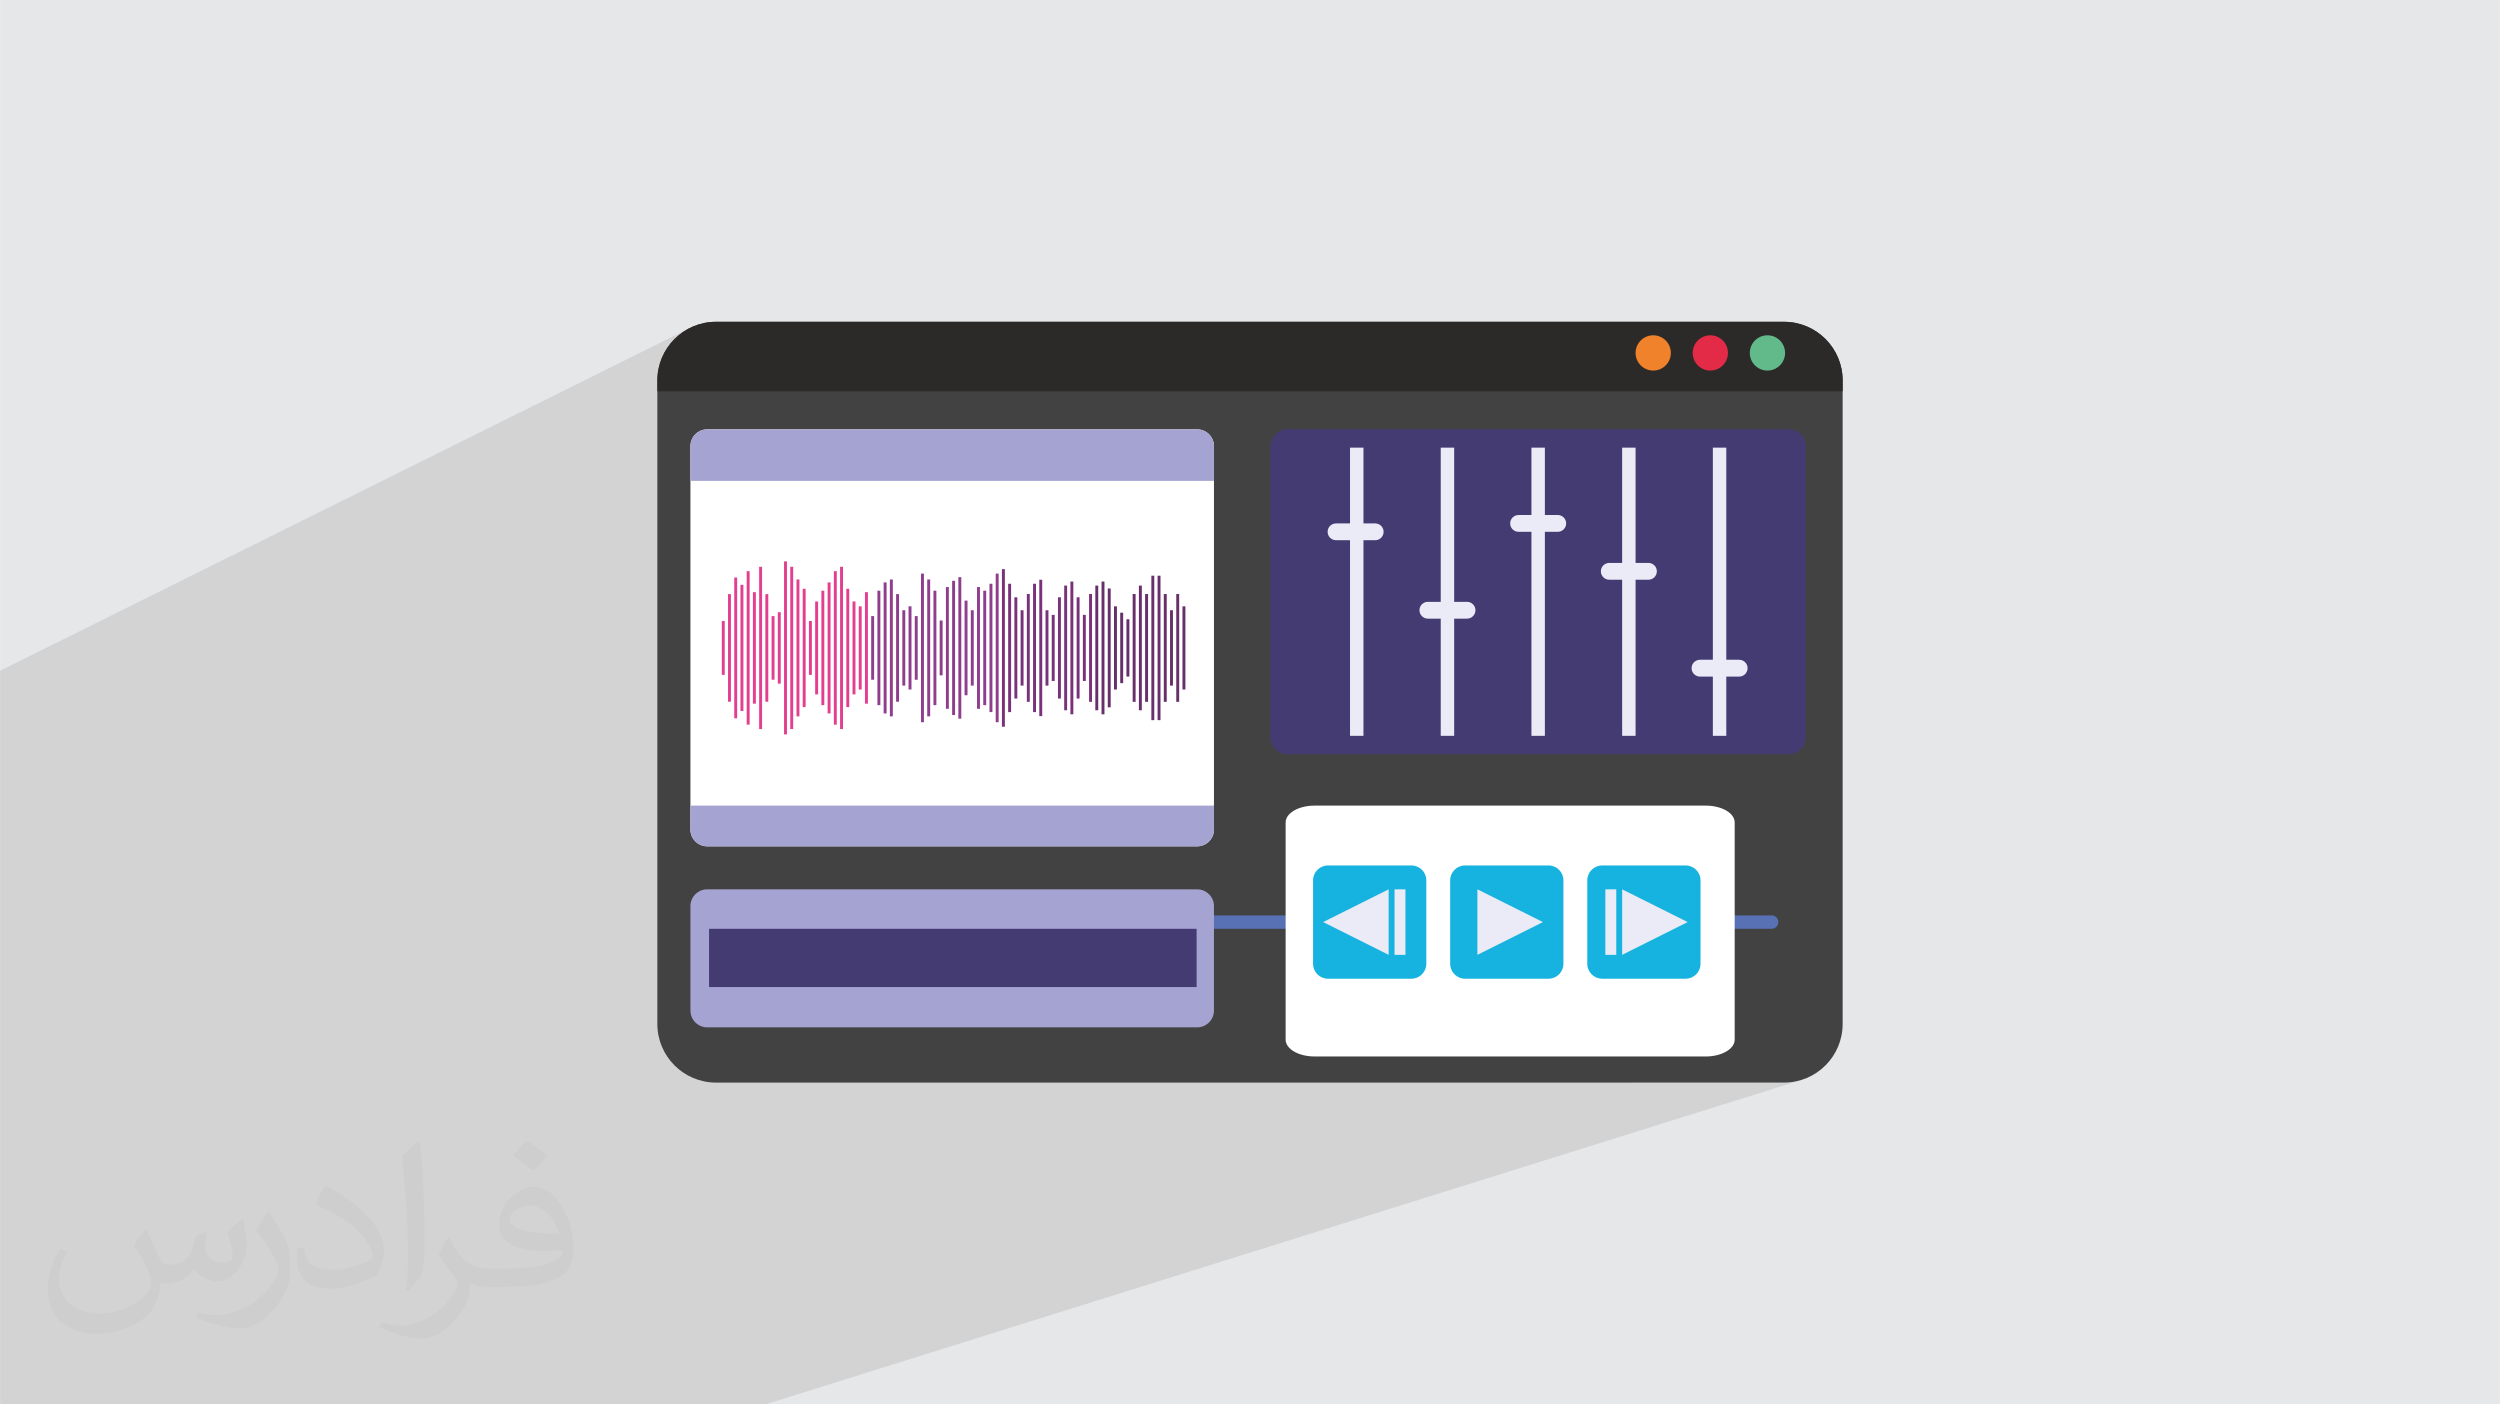 <?xml version="1.0" encoding="UTF-8"?>
<!DOCTYPE svg PUBLIC "-//W3C//DTD SVG 1.0//EN" "http://www.w3.org/TR/2001/REC-SVG-20010904/DTD/svg10.dtd">
<!-- Creator: CorelDRAW -->
<svg xmlns="http://www.w3.org/2000/svg" xml:space="preserve" width="3.708in" height="2.083in" version="1.0" style="shape-rendering:geometricPrecision; text-rendering:geometricPrecision; image-rendering:optimizeQuality; fill-rule:evenodd; clip-rule:evenodd"
viewBox="0 0 3702.73 2080.18"
 xmlns:xlink="http://www.w3.org/1999/xlink"
 xmlns:xodm="http://www.corel.com/coreldraw/odm/2003">
 <defs>
  <style type="text/css">
   <![CDATA[
    .fil0 {fill:#E6E7E8}
    .fil3 {fill:#434242;fill-rule:nonzero}
    .fil4 {fill:#2B2A29;fill-rule:nonzero}
    .fil8 {fill:#F0822B;fill-rule:nonzero}
    .fil7 {fill:#E32A46;fill-rule:nonzero}
    .fil11 {fill:#E43F8E;fill-rule:nonzero}
    .fil16 {fill:#EAEBF6;fill-rule:nonzero}
    .fil10 {fill:#A4A3D1;fill-rule:nonzero}
    .fil12 {fill:#8F3D8D;fill-rule:nonzero}
    .fil6 {fill:#62BA8A;fill-rule:nonzero}
    .fil13 {fill:#79317A;fill-rule:nonzero}
    .fil14 {fill:#68306B;fill-rule:nonzero}
    .fil17 {fill:#16B3E0;fill-rule:nonzero}
    .fil5 {fill:#5870B4;fill-rule:nonzero}
    .fil15 {fill:#443B73;fill-rule:nonzero}
    .fil9 {fill:white;fill-rule:nonzero}
    .fil2 {fill:#373435;fill-opacity:0.031}
    .fil1 {fill:#2B2A29;fill-opacity:0.102}
   ]]>
  </style>
 </defs>
 <g id="Layer_x0020_1">
  <polygon class="fil0" points="-0,0 3702.73,0 3702.73,2080.18 -0,2080.18 "/>
  <polygon class="fil1" points="2441.76,1193.28 2659.41,1115.02 2663.64,1112.73 2667.32,1109.69 2670.35,1106.01 2672.65,1101.78 2674.1,1097.1 2674.6,1092.08 2674.6,660.83 2674.1,655.82 2672.65,651.15 2670.35,646.92 2667.32,643.24 2663.64,640.2 2659.41,637.91 2654.74,636.46 2649.73,635.95 2590.9,635.95 2729.2,579.55 2549.07,579.55 2627.97,546.82 2623.06,548.34 2617.79,548.87 2612.53,548.34 2607.62,546.82 2603.18,544.41 2599.32,541.22 2596.13,537.36 2593.72,532.92 2592.2,528.02 2591.67,522.76 2592.2,517.48 2593.72,512.57 2596.13,508.14 2599.32,504.27 2603.18,501.08 2607.62,498.67 2512.58,538.62 2511.54,537.36 2509.14,532.92 2507.62,528.02 2507.09,522.76 2507.62,517.48 2509.14,512.57 2511.54,508.14 2514.73,504.27 2518.6,501.08 2523.03,498.67 2428.19,538.86 2426.95,537.36 2424.54,532.92 2423.01,528.02 2422.48,522.76 2423.01,517.48 2424.54,512.57 2426.95,508.14 2430.14,504.27 2434.01,501.08 2438.45,498.67 2249.13,579.55 973.52,579.55 973.52,563.58 973.97,554.7 975.28,546.07 977.43,537.73 980.35,529.75 984.01,522.15 988.37,514.98 993.37,508.29 998.98,502.11 1005.16,496.5 1011.85,491.5 1019.01,487.14 -0,993.51 -0,1041.4 -0,1055.6 -0,1134.87 -0,1137.24 -0,1345.87 -0,1346.81 -0,1347.46 -0,1355.04 -0,1359.97 -0,1364.76 -0,1365.59 -0,1376.75 -0,1385.54 -0,1386.5 -0,1394.21 -0,1396.12 -0,1396.29 -0,1401.05 -0,1407.12 -0,1414.23 -0,1417.03 -0,1418.5 -0,1420.52 -0,1424.47 -0,1425.81 -0,1438.47 -0,1438.71 -0,1440.69 -0,1441.98 -0,1445.54 -0,1445.79 -0,1446.02 -0,1448.36 -0,1449.71 -0,1455.23 -0,1459.2 -0,1460.5 -0,1466.22 -0,1466.36 -0,1468.03 -0,1468.05 -0,1473.37 -0,1474.57 -0,1474.59 -0,1476.78 -0,1478.97 -0,1482.81 -0,1484.34 -0,1487 -0,1487.11 -0,1489.25 -0,1491.55 -0,1495.9 -0,1498.53 -0,1498.57 -0,1500.78 -0,1502.42 -0,1503.86 -0,1504.88 -0,1506.14 -0,1506.52 -0,1508.58 -0,1509.3 -0,1510.93 -0,1515.26 -0,1516.88 -0,1517.66 -0,1520.22 -0,1521.35 -0,1521.57 -0,1521.89 -0,1522.98 -0,1523.91 -0,1525.54 -0,1525.75 -0,1527.37 -0,1528.76 -0,1529.96 -0,1531.29 -0,1531.59 -0,1538.94 -0,1540.64 -0,1543.77 -0,1545.12 -0,1545.37 -0,1546.75 -0,1548.14 -0,1551.82 -0,1553.26 -0,1554.86 -0,1555.26 -0,1555.55 -0,1556.96 -0,1557.13 -0,1557.7 -0,1559.32 -0,1560.95 -0,1561.25 -0,1561.27 -0,1561.61 -0,1561.79 -0,1562.54 -0,1562.84 -0,1563.39 -0,1564.05 -0,1564.1 -0,1565.69 -0,1567.01 -0,1570.28 -0,1573.91 -0,1574.75 -0,1574.97 -0,1576.35 -0,1576.55 -0,1576.95 -0,1577.11 -0,1578.28 -0,1578.53 -0,1578.96 -0,1579.54 -0,1579.73 -0,1579.88 -0,1580.52 -0,1581.29 -0,1582.65 -0,1584.22 -0,1586.48 -0,1586.61 -0,1586.65 -0,1587.99 -0,1588.2 -0,1589.55 -0,1591.18 -0,1592.07 -0,1592.71 -0,1592.74 -0,1593 -0,1594.28 -0,1596.81 -0,1598.37 -0,1601.68 -0,1602.53 -0,1603.04 -0,1603.25 -0,1605.04 -0,1606.6 -0,1608.86 -0,1612.06 -0,1613.61 -0,1614.26 -0,1615.92 -0,1617.45 -0,1619.76 -0,1620.86 -0,1622.4 -0,1624.74 -0,1625.4 -0,1626.26 -0,1626.95 -0,1631.75 -0,1631.98 -0,1633.28 -0,1633.52 -0,1635.87 -0,1637.41 -0,1641.74 -0,1643.06 -0,1643.25 -0,1644.59 -0,1646.8 -0,1648.16 -0,1648.32 -0,1649.67 -0,1650.88 -0,1651.94 -0,1652.4 -0,1653.43 -0,1654.5 -0,1654.62 -0,1656 -0,1656.13 -0,1658.71 -0,1660.21 -0,1665.09 -0,1666.58 -0,1667.75 -0,1668.29 -0,1669.23 -0,1669.79 -0,1674.53 -0,1676.03 -0,1676.83 -0,1678.31 -0,1680.97 -0,1682.46 -0,1683.36 -0,1684.27 -0,1684.85 -0,1685.73 -0,1686.25 -0,1687.72 -0,1689.11 -0,1689.21 -0,1690.59 -0,1690.67 -0,1693.87 -0,1694.42 -0,1695.33 -0,1695.9 -0,1696.54 -0,1698.01 -0,1702.52 -0,1703.98 -0,1710 -0,1711.46 -0,1712.59 -0,1714.04 -0,1716.84 -0,1718.03 -0,1718.2 -0,1718.28 -0,1719.49 -0,1719.65 -0,1724.34 -0,1725.78 -0,1727.67 -0,1729.1 -0,1731.54 -0,1732.98 -0,1733.49 -0,1734.92 -0,1736.6 -0,1738.31 -0,1739.57 -0,1740.99 -0,1749.67 -0,1751.1 -0,1752.7 -0,1754.12 -0,1782.69 -0,1783.36 -0,1790.83 -0,1866.91 -0,1882.89 -0,1889.21 -0,1911.69 -0,1924.81 -0,1925.67 -0,1928.66 -0,1932.97 -0,1976.24 -0,1995.1 -0,2004 -0,2004.4 -0,2016.71 -0,2063.02 -0,2080.18 38.88,2080.18 76.44,2080.18 96.33,2080.18 100.59,2080.18 141.01,2080.18 149.33,2080.18 160.76,2080.18 169.53,2080.18 180.88,2080.18 182.66,2080.18 240.79,2080.18 265.41,2080.18 267.04,2080.18 270.5,2080.18 273.43,2080.18 311.79,2080.18 335.41,2080.18 346.13,2080.18 412.3,2080.18 430.23,2080.18 433.34,2080.18 436.38,2080.18 439.22,2080.18 440.39,2080.18 486.46,2080.18 501.29,2080.18 602.26,2080.18 605.02,2080.18 890.78,2080.18 928.93,2080.18 1122.09,2080.18 1133.53,2080.18 2668.13,1599.63 2659.8,1601.77 2651.16,1603.09 2642.27,1603.54 2416.37,1603.54 2550.4,1560.59 2556.74,1557.55 2561.96,1553.86 2565.91,1549.64 2568.41,1544.97 2569.28,1539.96 2569.28,1394.64 2627.9,1374.96 2629.58,1374.04 2631.05,1372.82 2632.27,1371.35 2633.18,1369.65 2633.76,1367.78 2633.97,1365.77 2633.76,1363.77 2633.18,1361.91 2632.27,1360.23 2631.05,1358.76 2629.58,1357.55 2627.9,1356.63 2626.03,1356.05 2624.03,1355.85 2569.28,1355.85 2569.28,1218.17 2568.41,1213.16 2565.91,1208.48 2561.96,1204.26 2556.74,1200.57 2550.4,1197.53 2543.13,1195.24 2535.09,1193.79 2526.46,1193.28 "/>
  <path class="fil2" d="M215.96 1821.93c7.07,10.71 11.65,21.01 16.13,32.45 3.33,6.66 5.09,18.93 20.7,18.93 4.57,0 11.13,-1.35 16.95,-4.57 6.55,-3.44 11.54,-8.64 14.15,-16.53l6.24 -21.01 15.19 -7.49 1.04 1.04c-2.08,7.91 -2.59,15.5 -2.59,21.43 0,17.57 15.19,24.23 27.25,24.23 7.07,0 13.42,-3.44 13.42,-9.89 0,-8.32 -3.53,-22.47 -8.12,-35.16 7.07,-7.07 14.15,-14.15 22.26,-19.87l1.25 0.63c3.53,14.98 5.51,29.75 5.51,39.63 0,9.67 -4.27,20.39 -7.8,27.36 -7.28,13.73 -20.18,24.65 -35.78,24.65 -11.85,0 -25.06,-5.93 -34.12,-16.95l-0.52 0c-8.53,10.61 -21.74,20.18 -42.86,20.18l-6.55 0c-1.04,13.94 -4.05,23.81 -8.64,32.66 -12.58,24.54 -49.92,41.92 -85.08,41.92 -48.89,0 -73.43,-28.19 -73.43,-65.73 0,-23.19 7.59,-44.72 19.24,-60.01l9.56 3.95c-7.28,13.94 -12.17,27.04 -12.17,39.94 0,35.16 28.61,51.9 61.58,51.9 30.58,0 68.44,-19.45 75.31,-42.02 -2.59,-24.65 -11.85,-36.19 -26,-58.66 4.27,-7.49 9.78,-14.98 16.64,-22.98l1.25 0 0 0 0 0 -0.01 -0.04zm563.83 -132.3c10.3,6.45 20.39,14.04 30.27,22.78 -5.51,7.8 -12.38,14.88 -20.91,21.12 -9.89,-8.01 -19.76,-14.88 -29.86,-22.16 6.86,-7.7 13.63,-15.08 20.49,-21.74l0 0 0 0 0 0 0 0 0 0 0.01 0zm5.3 96.11c-16.64,0 -30.27,10.92 -30.27,19.03 0,17.38 33.28,22.78 73.12,22.56 -4.99,-20.39 -22.47,-41.61 -42.86,-41.61l0 0.01zm-37.35 92.99c21.64,0 40.57,-0.63 55.02,-4.27 16.13,-4.05 29.75,-12.17 29.75,-17.78 0,-1.46 0,-3.22 -0.52,-4.68 -9.05,0.83 -19.45,0.83 -28.5,0.83 -29.33,0 -51.79,-6.66 -60.64,-23.09 -2.19,-4.57 -3.74,-9.67 -3.74,-15.5 0,-15.92 6.86,-31.41 18.93,-42.13 10.08,-8.84 21.22,-14.35 32.55,-14.35 20.49,0 36.81,16.44 48.26,42.34 6.24,14.15 10.5,30.47 10.5,51.07 0,13.73 -3.74,25.27 -12.27,33.8 -15.92,15.4 -45.24,21.22 -90.17,21.22l-20.39 0 0 0 -5.3 0c-11.13,0 -19.14,-1.98 -25.48,-6.86l-1.04 0c0.31,2.59 0.52,5.09 0.52,7.49 0,10.08 -3.33,22.98 -10.08,33.28 -19.97,29.64 -41.61,42.53 -60.33,42.53 -18.93,0 -42.13,-7.28 -63.03,-16.75l3.74 -7.28c6.76,2.81 16.13,4.68 29.02,4.68 33.8,0 78.21,-32.45 83.72,-64.17 -1.25,-2.59 -3.53,-6.03 -6.76,-9.67 -9.89,-11.75 -16.13,-21.53 -21.95,-31.82 4.99,-9.89 9.56,-17.78 13.83,-24.96l1.77 -0.21c14.46,29.44 27.56,46.28 56.78,46.28l4.57 0 0 0 21.22 0 0 0 0 0 0 0 0 0 0 0 0.04 0zm-146.45 31.1c2.5,-13.52 2.7,-28.7 2.7,-42.86l0 -21.01c0,-39.21 -4.99,-96.2 -9.05,-133.34 7.07,-7.59 16.95,-16.53 24.75,-22.56l2.29 0.63c5.3,46.7 6.55,100.79 6.55,150.81 0,13.11 -0.52,25.9 -1.77,35.26 -0.73,11.85 -7.59,20.8 -22.26,34.53l-3.22 -1.46zm-150.71 -61.89c0.73,18.41 9.78,32.87 41.4,32.87 19.66,0 36.3,-5.09 54.71,-13.83 3.33,-1.46 5.09,-3.44 5.09,-5.09 0,-11.54 -8.84,-26.83 -23.71,-40.77 -14.46,-13.11 -33.6,-24.65 -51.48,-32.35 -6.14,-2.59 -8.12,-5.3 -8.12,-7.91 0,-5.3 7.07,-16.44 12.9,-24.44l1.98 -0.21c20.49,10.71 43.38,26.63 60.33,44.3 15.4,16.33 24.96,32.87 24.96,50.86 0,13.31 -4.05,25.79 -10.61,37.44 -22.47,11.33 -46.39,19.97 -70.1,19.97 -28.81,0 -48.47,-13.52 -48.47,-45.24 0,-3.44 0,-8.73 1.25,-15.61l9.89 0 0 0 0 0 0 0 0 0 0 0 -0.01 0zm-52.11 -52.32l17.89 28.92c6.55,10.71 12.69,22.37 12.69,40.77l0 23.5c0,19.03 -12.17,39.42 -31.82,59.6 -15.4,13.63 -29.02,19.45 -41.61,19.45 -18.72,0 -40.15,-5.82 -64.9,-16.44l2.81 -7.28c7.8,2.08 16.84,3.84 27.98,3.84 35.58,-0.21 71.97,-26.21 88.61,-57.93 1.98,-3.64 2.7,-7.07 2.7,-9.47 0,-3.64 -1.98,-7.7 -3.53,-11.33 -9.05,-17.05 -19.14,-32.66 -30.27,-47.12 5.82,-9.16 11.65,-17.99 17.99,-26.73l1.46 0.21 0 0 0 0 0 0 0 0 0 0 -0.01 0z"/>
  <g id="_1447155304480">
   <path class="fil3" d="M973.52 1516.61c0,48 38.92,86.93 86.93,86.93l1581.82 0c48.02,0 86.93,-38.93 86.93,-86.93l0 -953.02c0,-48.01 -38.91,-86.94 -86.93,-86.94l-1581.82 0c-48.01,0 -86.93,38.93 -86.93,86.94l0 953.02z"/>
   <path class="fil4" d="M2729.2 579.55l0 -15.97c0,-48.01 -38.91,-86.94 -86.93,-86.94l-1581.82 0c-48.01,0 -86.93,38.93 -86.93,86.94l0 15.97 1755.68 0z"/>
   <path class="fil5" d="M1068.98 1365.77c0,5.5 4.45,9.98 9.96,9.98l1545.09 0c5.48,0 9.94,-4.47 9.94,-9.98 0,-5.47 -4.45,-9.92 -9.94,-9.92l-1545.09 0c-5.5,0 -9.96,4.45 -9.96,9.92z"/>
   <path class="fil6" d="M2591.67 522.76c0,14.43 11.69,26.11 26.12,26.11 14.45,0 26.13,-11.69 26.13,-26.11 0,-14.45 -11.69,-26.13 -26.13,-26.13 -14.43,0 -26.12,11.68 -26.12,26.13z"/>
   <path class="fil7" d="M2507.09 522.76c0,14.43 11.69,26.11 26.12,26.11 14.43,0 26.11,-11.69 26.11,-26.11 0,-14.45 -11.69,-26.13 -26.11,-26.13 -14.43,0 -26.12,11.68 -26.12,26.13z"/>
   <path class="fil8" d="M2422.48 522.76c0,14.43 11.71,26.11 26.13,26.11 14.43,0 26.12,-11.69 26.12,-26.11 0,-14.45 -11.69,-26.13 -26.12,-26.13 -14.43,0 -26.13,11.68 -26.13,26.13z"/>
   <path class="fil9" d="M1797.98 1228.69c0,13.75 -11.13,24.88 -24.89,24.88l-725.68 0c-13.74,0 -24.89,-11.12 -24.89,-24.88l0 -567.86c0,-13.74 11.14,-24.88 24.89,-24.88l725.68 0c13.75,0 24.89,11.14 24.89,24.88l0 567.86z"/>
   <path class="fil10" d="M1022.53 1193.28l0 35.41c0,13.75 11.14,24.88 24.89,24.88l725.68 0c13.75,0 24.89,-11.12 24.89,-24.88l0 -35.41 -775.45 0z"/>
   <path class="fil10" d="M1797.98 712.26l0 -51.43c0,-13.74 -11.13,-24.88 -24.89,-24.88l-725.68 0c-13.74,0 -24.89,11.14 -24.89,24.88l0 51.43 775.45 0z"/>
   <polygon class="fil11" points="1073.32,999.6 1068.98,999.6 1068.98,919.79 1073.32,919.79 "/>
   <polygon class="fil11" points="1082.53,1039.39 1078.21,1039.39 1078.21,880.01 1082.53,880.01 "/>
   <polygon class="fil11" points="1091.76,1063.97 1087.42,1063.97 1087.42,855.42 1091.76,855.42 "/>
   <polygon class="fil11" points="1100.99,1053.11 1096.64,1053.11 1096.64,866.26 1100.99,866.26 "/>
   <polygon class="fil11" points="1110.21,1073.36 1105.86,1073.36 1105.86,846.03 1110.21,846.03 "/>
   <polygon class="fil11" points="1119.42,1042.28 1115.08,1042.28 1115.08,877.12 1119.42,877.12 "/>
   <polygon class="fil11" points="1128.65,1079.88 1124.31,1079.88 1124.31,839.51 1128.65,839.51 "/>
   <polygon class="fil11" points="1137.86,1039.39 1133.53,1039.39 1133.53,880.01 1137.86,880.01 "/>
   <polygon class="fil11" points="1147.09,1006.83 1142.75,1006.83 1142.75,912.56 1147.09,912.56 "/>
   <polygon class="fil11" points="1156.31,1012.61 1151.97,1012.61 1151.97,906.79 1156.31,906.79 "/>
   <polygon class="fil11" points="1165.53,1087.83 1161.19,1087.83 1161.19,831.54 1165.53,831.54 "/>
   <polygon class="fil11" points="1174.75,1079.88 1170.41,1079.88 1170.41,839.51 1174.75,839.51 "/>
   <polygon class="fil11" points="1183.97,1061.07 1179.63,1061.07 1179.63,858.31 1183.97,858.31 "/>
   <polygon class="fil11" points="1193.19,1047.33 1188.85,1047.33 1188.85,872.05 1193.19,872.05 "/>
   <polygon class="fil11" points="1202.41,999.6 1198.08,999.6 1198.08,919.79 1202.41,919.79 "/>
   <polygon class="fil11" points="1211.64,1028.53 1207.29,1028.53 1207.29,890.88 1211.64,890.88 "/>
   <polygon class="fil11" points="1220.86,1044.44 1216.51,1044.44 1216.51,874.96 1220.86,874.96 "/>
   <polygon class="fil11" points="1230.08,1056.73 1225.74,1056.73 1225.74,862.65 1230.08,862.65 "/>
   <polygon class="fil11" points="1239.3,1073.36 1234.96,1073.36 1234.96,846.03 1239.3,846.03 "/>
   <polygon class="fil11" points="1248.52,1079.88 1244.18,1079.88 1244.18,839.51 1248.52,839.51 "/>
   <polygon class="fil11" points="1257.75,1047.33 1253.41,1047.33 1253.41,872.05 1257.75,872.05 "/>
   <polygon class="fil11" points="1266.97,1028.53 1262.62,1028.53 1262.62,890.88 1266.97,890.88 "/>
   <polygon class="fil11" points="1276.18,1021.3 1271.84,1021.3 1271.84,898.09 1276.18,898.09 "/>
   <polygon class="fil11" points="1285.41,1042.28 1281.07,1042.28 1281.07,877.12 1285.41,877.12 "/>
   <polygon class="fil12" points="1294.62,1006.83 1290.29,1006.83 1290.29,912.56 1294.62,912.56 "/>
   <polygon class="fil12" points="1303.85,1044.44 1299.51,1044.44 1299.51,874.96 1303.85,874.96 "/>
   <polygon class="fil12" points="1313.08,1056.73 1308.73,1056.73 1308.73,862.65 1313.08,862.65 "/>
   <polygon class="fil12" points="1322.29,1061.07 1317.95,1061.07 1317.95,858.31 1322.29,858.31 "/>
   <polygon class="fil12" points="1331.51,1039.39 1327.17,1039.39 1327.17,880.01 1331.51,880.01 "/>
   <polygon class="fil12" points="1340.73,1015.51 1336.4,1015.51 1336.4,903.88 1340.73,903.88 "/>
   <polygon class="fil12" points="1349.95,1021.3 1345.61,1021.3 1345.61,898.09 1349.95,898.09 "/>
   <polygon class="fil12" points="1359.18,1006.83 1354.83,1006.83 1354.83,912.56 1359.18,912.56 "/>
   <polygon class="fil12" points="1368.4,1069.75 1364.05,1069.75 1364.05,849.63 1368.4,849.63 "/>
   <polygon class="fil12" points="1377.62,1061.07 1373.28,1061.07 1373.28,858.31 1377.62,858.31 "/>
   <polygon class="fil12" points="1386.84,1044.44 1382.5,1044.44 1382.5,874.96 1386.84,874.96 "/>
   <polygon class="fil12" points="1396.06,1000.31 1391.72,1000.31 1391.72,919.08 1396.06,919.08 "/>
   <polygon class="fil12" points="1405.28,1049.86 1400.94,1049.86 1400.94,869.51 1405.28,869.51 "/>
   <polygon class="fil12" points="1414.5,1059.1 1410.16,1059.1 1410.16,860.31 1414.5,860.31 "/>
   <polygon class="fil12" points="1423.73,1064.51 1419.39,1064.51 1419.39,854.88 1423.73,854.88 "/>
   <polygon class="fil12" points="1432.94,1029.79 1428.61,1029.79 1428.61,889.6 1432.94,889.6 "/>
   <polygon class="fil12" points="1442.17,1015.51 1437.83,1015.51 1437.83,903.88 1442.17,903.88 "/>
   <polygon class="fil12" points="1451.38,1049.86 1447.05,1049.86 1447.05,869.51 1451.38,869.51 "/>
   <polygon class="fil12" points="1460.61,1044.44 1456.26,1044.44 1456.26,874.96 1460.61,874.96 "/>
   <polygon class="fil12" points="1469.83,1054.75 1465.49,1054.75 1465.49,864.65 1469.83,864.65 "/>
   <polygon class="fil12" points="1479.04,1069.75 1474.71,1069.75 1474.71,849.63 1479.04,849.63 "/>
   <polygon class="fil13" points="1488.27,1076.46 1483.93,1076.46 1483.93,842.96 1488.27,842.96 "/>
   <polygon class="fil13" points="1497.5,1054.75 1493.16,1054.75 1493.16,864.65 1497.5,864.65 "/>
   <polygon class="fil13" points="1506.71,1034.69 1502.37,1034.69 1502.37,884.71 1506.71,884.71 "/>
   <polygon class="fil13" points="1515.94,1015.51 1511.59,1015.51 1511.59,903.88 1515.94,903.88 "/>
   <polygon class="fil13" points="1525.16,1039.56 1520.82,1039.56 1520.82,879.83 1525.16,879.83 "/>
   <polygon class="fil13" points="1534.38,1054.75 1530.05,1054.75 1530.05,864.65 1534.38,864.65 "/>
   <polygon class="fil13" points="1543.6,1060.72 1539.26,1060.72 1539.26,858.69 1543.6,858.69 "/>
   <polygon class="fil13" points="1552.83,1015.51 1548.48,1015.51 1548.48,903.88 1552.83,903.88 "/>
   <polygon class="fil13" points="1562.03,1008.64 1557.7,1008.64 1557.7,910.76 1562.03,910.76 "/>
   <polygon class="fil13" points="1571.27,1034.69 1566.92,1034.69 1566.92,884.71 1571.27,884.71 "/>
   <polygon class="fil13" points="1580.49,1052.04 1576.14,1052.04 1576.14,867.35 1580.49,867.35 "/>
   <polygon class="fil13" points="1589.7,1058.01 1585.37,1058.01 1585.37,861.38 1589.7,861.38 "/>
   <polygon class="fil13" points="1598.92,1034.69 1594.59,1034.69 1594.59,884.71 1598.92,884.71 "/>
   <polygon class="fil13" points="1608.15,1008.64 1603.81,1008.64 1603.81,910.76 1608.15,910.76 "/>
   <polygon class="fil13" points="1617.37,1039.56 1613.02,1039.56 1613.02,879.83 1617.37,879.83 "/>
   <polygon class="fil14" points="1626.59,1052.04 1622.25,1052.04 1622.25,867.35 1626.59,867.35 "/>
   <polygon class="fil14" points="1635.81,1058.01 1631.47,1058.01 1631.47,861.38 1635.81,861.38 "/>
   <polygon class="fil14" points="1645.03,1047.7 1640.69,1047.7 1640.69,871.67 1645.03,871.67 "/>
   <polygon class="fil14" points="1654.25,1021.3 1649.92,1021.3 1649.92,898.09 1654.25,898.09 "/>
   <polygon class="fil14" points="1663.48,1011.9 1659.13,1011.9 1659.13,907.5 1663.48,907.5 "/>
   <polygon class="fil14" points="1672.7,1002.14 1668.35,1002.14 1668.35,917.25 1672.7,917.25 "/>
   <polygon class="fil14" points="1681.92,1039.56 1677.57,1039.56 1677.57,879.83 1681.92,879.83 "/>
   <polygon class="fil14" points="1691.14,1052.04 1686.8,1052.04 1686.8,867.35 1691.14,867.35 "/>
   <polygon class="fil14" points="1700.36,1039.56 1696.02,1039.56 1696.02,879.83 1700.36,879.83 "/>
   <polygon class="fil14" points="1709.58,1066.68 1705.25,1066.68 1705.25,852.72 1709.58,852.72 "/>
   <polygon class="fil14" points="1718.8,1066.68 1714.46,1066.68 1714.46,852.72 1718.8,852.72 "/>
   <polygon class="fil14" points="1728.02,1039.56 1723.68,1039.56 1723.68,879.83 1728.02,879.83 "/>
   <polygon class="fil14" points="1737.25,1015.51 1732.91,1015.51 1732.91,903.88 1737.25,903.88 "/>
   <polygon class="fil14" points="1746.46,1039.56 1742.13,1039.56 1742.13,879.83 1746.46,879.83 "/>
   <polygon class="fil14" points="1755.69,1021.3 1751.34,1021.3 1751.34,898.09 1755.69,898.09 "/>
   <path class="fil15" d="M2674.6 1092.08c0,13.76 -11.14,24.9 -24.88,24.9l-743.1 0c-13.74,0 -24.87,-11.14 -24.87,-24.9l0 -431.25c0,-13.74 11.13,-24.88 24.87,-24.88l743.1 0c13.74,0 24.88,11.14 24.88,24.88l0 431.25z"/>
   <polygon class="fil16" points="2019.42,1089.91 1999.52,1089.91 1999.52,663.05 2019.42,663.05 "/>
   <polygon class="fil16" points="2153.77,1089.91 2133.88,1089.91 2133.88,663.05 2153.77,663.05 "/>
   <polygon class="fil16" points="2288.13,1089.91 2268.23,1089.91 2268.23,663.05 2288.13,663.05 "/>
   <polygon class="fil16" points="2422.48,1089.91 2402.59,1089.91 2402.59,663.05 2422.48,663.05 "/>
   <polygon class="fil16" points="2556.84,1089.91 2536.94,1089.91 2536.94,663.05 2556.84,663.05 "/>
   <path class="fil9" d="M2569.28 1539.96c0,13.73 -19.16,24.88 -42.82,24.88l-579.5 0c-23.64,0 -42.82,-11.14 -42.82,-24.88l0 -321.79c0,-13.75 19.18,-24.89 42.82,-24.89l579.5 0c23.65,0 42.82,11.14 42.82,24.89l0 321.79z"/>
   <path class="fil16" d="M1966.34 787.73c0,6.88 5.57,12.44 12.45,12.44l58.05 0c6.86,0 12.43,-5.56 12.43,-12.44 0,-6.88 -5.57,-12.44 -12.43,-12.44l-58.05 0c-6.88,0 -12.45,5.56 -12.45,12.44z"/>
   <path class="fil16" d="M2102.36 903.88c0,6.88 5.57,12.44 12.44,12.44l58.05 0c6.88,0 12.45,-5.56 12.45,-12.44 0,-6.88 -5.57,-12.44 -12.45,-12.44l-58.05 0c-6.87,0 -12.44,5.56 -12.44,12.44z"/>
   <path class="fil16" d="M2236.71 775.29c0,6.86 5.58,12.44 12.44,12.44l58.05 0c6.88,0 12.45,-5.58 12.45,-12.44 0,-6.88 -5.57,-12.46 -12.45,-12.46l-58.05 0c-6.86,0 -12.44,5.58 -12.44,12.46z"/>
   <path class="fil16" d="M2371.06 846.25c0,6.86 5.58,12.44 12.44,12.44l58.05 0c6.88,0 12.44,-5.58 12.44,-12.44 0,-6.9 -5.56,-12.46 -12.44,-12.46l-58.05 0c-6.86,0 -12.44,5.56 -12.44,12.46z"/>
   <path class="fil16" d="M2505.42 989.69c0,6.87 5.58,12.45 12.46,12.45l58.03 0c6.88,0 12.46,-5.58 12.46,-12.45 0,-6.88 -5.58,-12.45 -12.46,-12.45l-58.03 0c-6.88,0 -12.46,5.57 -12.46,12.45z"/>
   <path class="fil17" d="M2112.53 1427.6c0,12.17 -9.89,22.06 -22.07,22.06l-123.61 0c-12.19,0 -22.08,-9.88 -22.08,-22.06l0 -123.63c0,-12.17 9.89,-22.06 22.08,-22.06l123.61 0c12.18,0 22.07,9.88 22.07,22.06l0 123.63z"/>
   <path class="fil17" d="M2315.62 1427.6c0,12.17 -9.89,22.06 -22.08,22.06l-123.62 0c-12.19,0 -22.07,-9.88 -22.07,-22.06l0 -123.63c0,-12.17 9.88,-22.06 22.07,-22.06l123.62 0c12.19,0 22.08,9.88 22.08,22.06l0 123.63z"/>
   <path class="fil17" d="M2518.68 1427.6c0,12.17 -9.86,22.06 -22.06,22.06l-123.61 0c-12.19,0 -22.08,-9.88 -22.08,-22.06l0 -123.63c0,-12.17 9.88,-22.06 22.08,-22.06l123.61 0c12.19,0 22.06,9.88 22.06,22.06l0 123.63z"/>
   <polygon class="fil16" points="2188.2,1414.32 2188.2,1317.28 2285.23,1365.77 "/>
   <polygon class="fil16" points="2402.59,1414.32 2402.59,1317.28 2499.61,1365.77 "/>
   <polygon class="fil16" points="2377.71,1414.32 2393.87,1414.32 2393.87,1317.28 2377.71,1317.28 "/>
   <polygon class="fil16" points="2056.74,1414.32 2056.74,1317.28 1959.71,1365.77 "/>
   <polygon class="fil16" points="2081.62,1414.32 2065.45,1414.32 2065.45,1317.28 2081.62,1317.28 "/>
   <path class="fil10" d="M1022.53 1496.82c0,13.74 11.14,24.9 24.89,24.9l725.68 0c13.75,0 24.89,-11.16 24.89,-24.9l0 -154.67c0,-13.73 -11.13,-24.88 -24.89,-24.88l-725.68 0c-13.74,0 -24.89,11.14 -24.89,24.88l0 154.67z"/>
   <polygon class="fil15" points="1050.1,1462.01 1772.27,1462.01 1772.27,1375.75 1050.1,1375.75 "/>
  </g>
 </g>
</svg>
